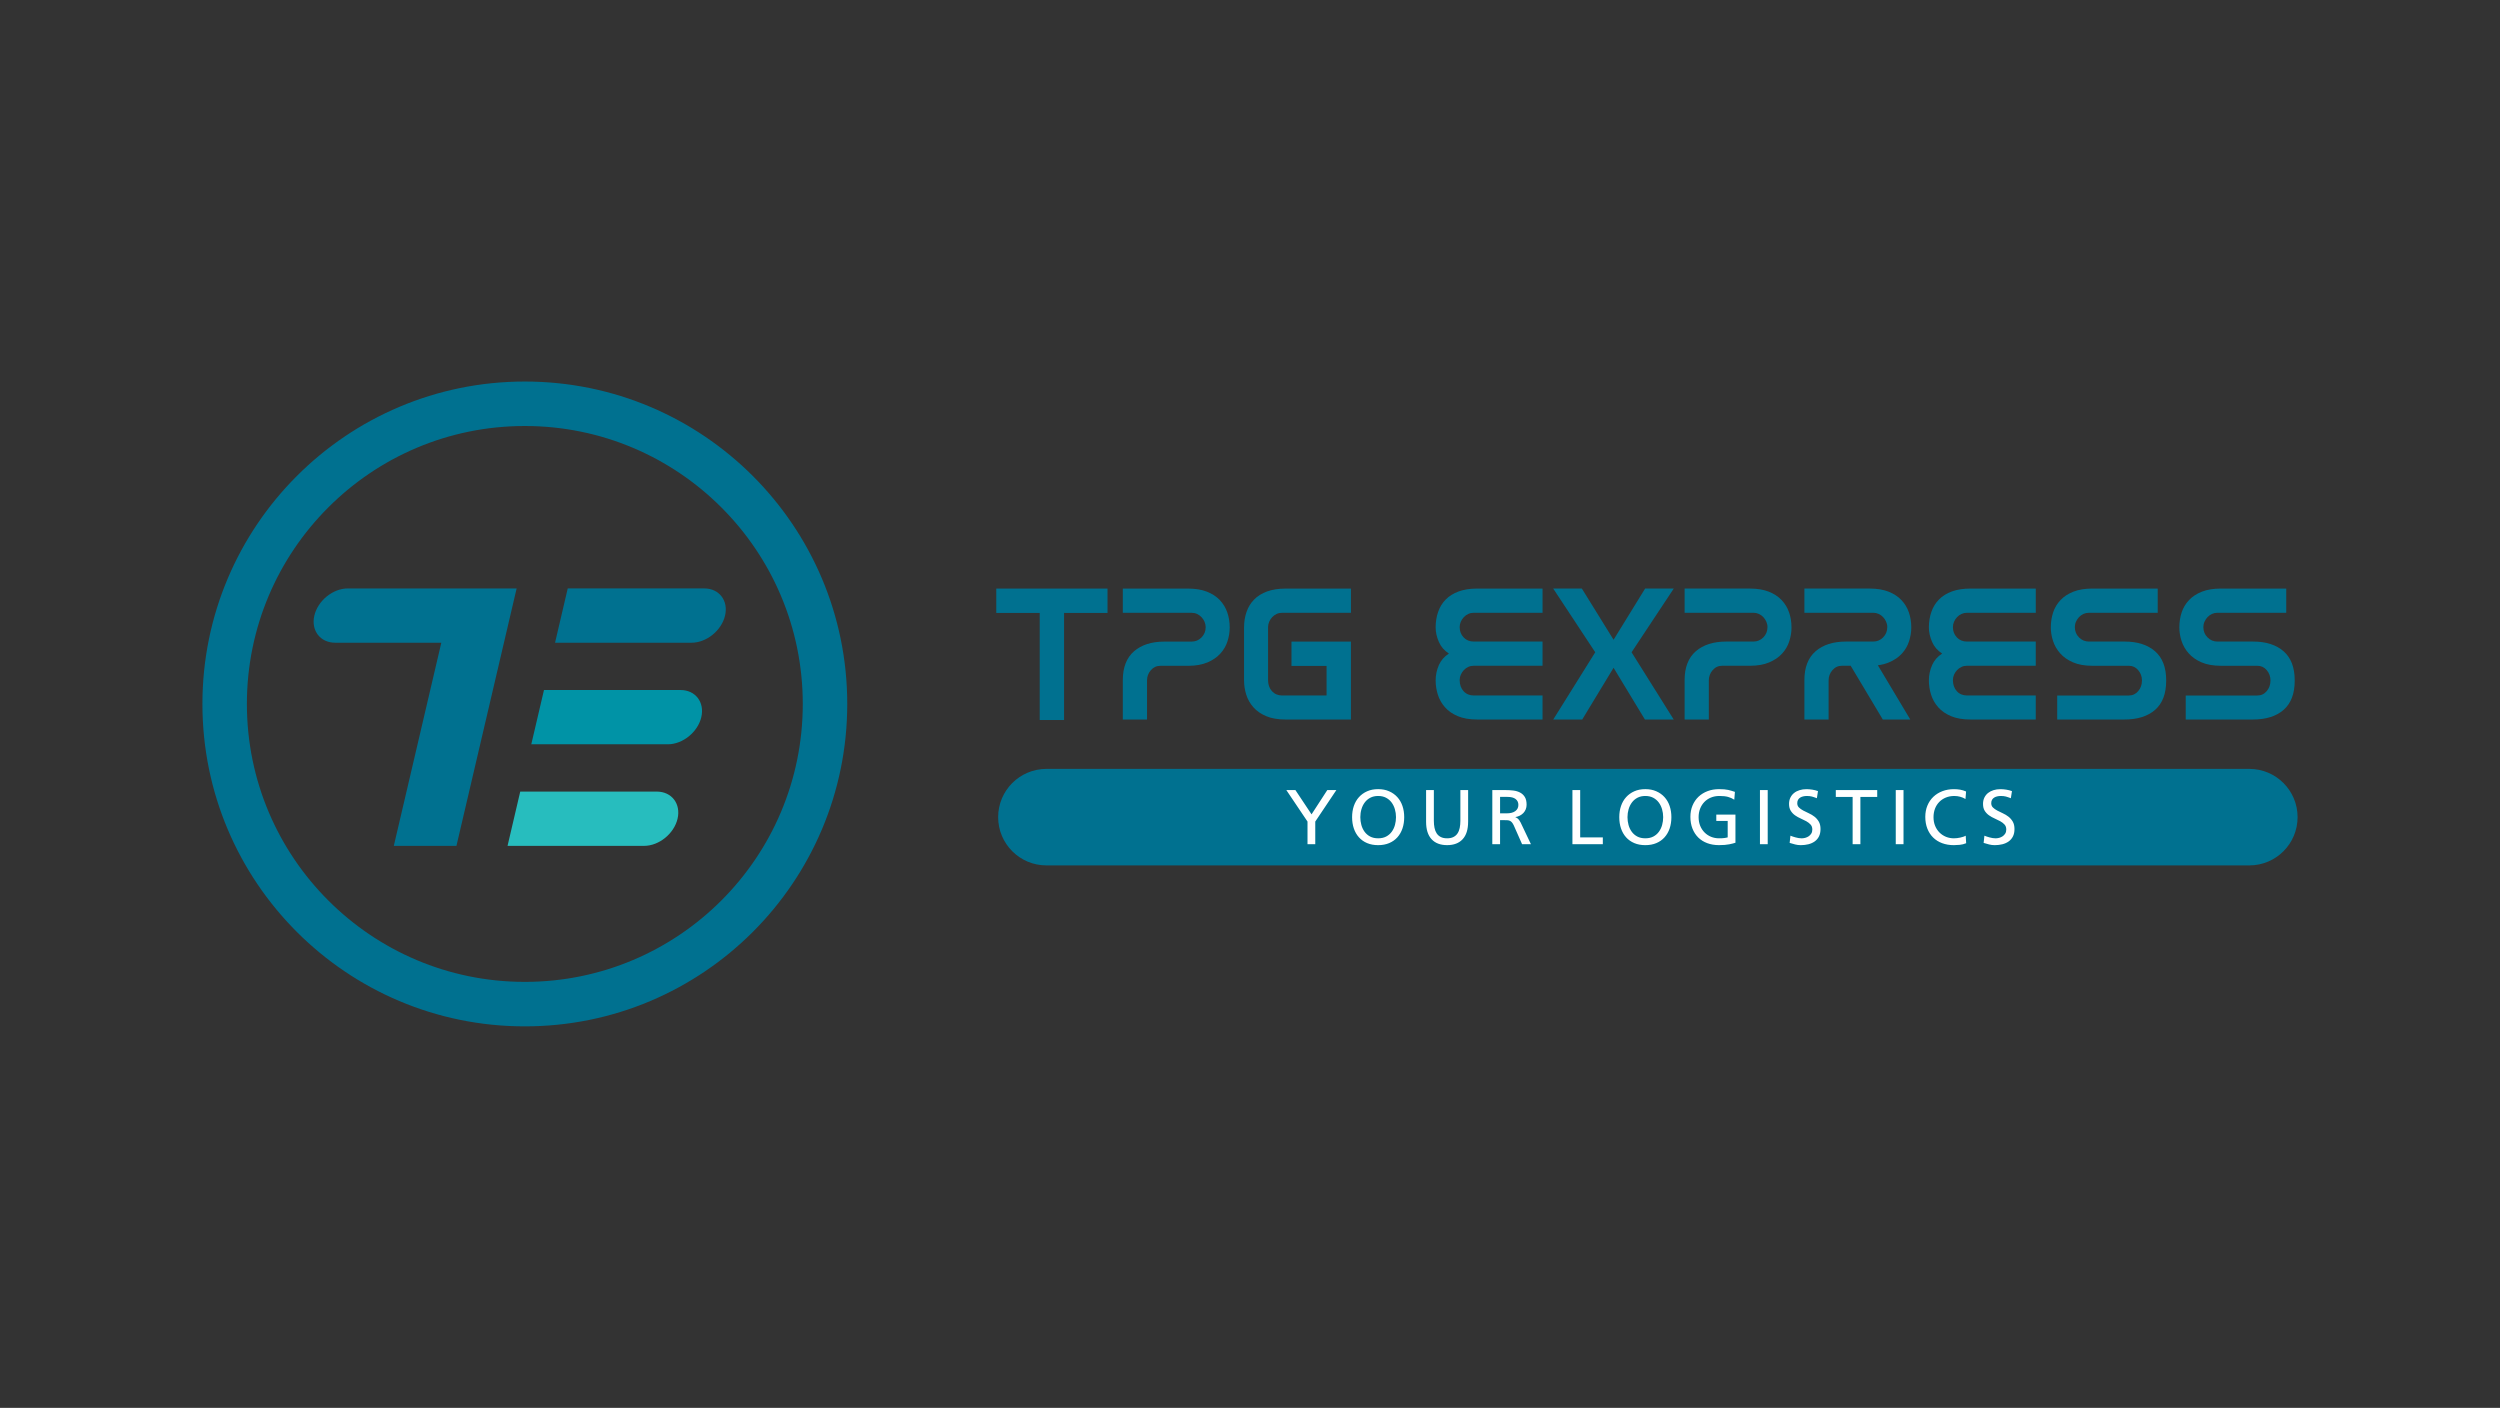 <?xml version="1.0" encoding="UTF-8"?>
<!-- Generator: Adobe Illustrator 15.0.0, SVG Export Plug-In  -->
<svg xmlns="http://www.w3.org/2000/svg" xmlns:xlink="http://www.w3.org/1999/xlink" xmlns:a="http://ns.adobe.com/AdobeSVGViewerExtensions/3.0/" version="1.1" x="0px" y="0px" width="380px" height="214px" viewBox="-30.768 -57.993 380 214" xml:space="preserve">
<rect x="-30.768" y="-57.993" width="380" height="214" fill="#333333" stroke="none"/>
<defs>
</defs>
<g>
	<g>
		<defs>
			<rect id="SVGID_1_" width="318.465" height="98.014"></rect>
		</defs>
		<clipPath id="SVGID_3_">
			<use xlink:href="#SVGID_1_" overflow="visible"></use>
		</clipPath>
		<g clip-path="url(#SVGID_3_)">
			<defs>
				<rect id="SVGID_2_" width="318.465" height="98.014"></rect>
			</defs>
			<clipPath id="SVGID_4_">
				<use xlink:href="#SVGID_2_" overflow="visible"></use>
			</clipPath>
			<path clip-path="url(#SVGID_4_)" fill="#007190" d="M78.88,19.134C71.236,11.488,60.672,6.759,49.006,6.759     c-11.667,0-22.229,4.729-29.873,12.375C11.488,26.778,6.759,37.341,6.759,49.007s4.729,22.229,12.375,29.874     c7.644,7.644,18.206,12.372,29.873,12.372c11.666,0,22.229-4.729,29.874-12.372c7.645-7.646,12.373-18.208,12.373-29.874     S86.525,26.778,78.88,19.134 M49.006,0C62.539,0,74.792,5.486,83.66,14.355c8.867,8.867,14.354,21.12,14.354,34.652     S92.527,74.792,83.66,83.661c-8.869,8.868-21.122,14.354-34.654,14.354c-13.532,0-25.785-5.485-34.652-14.354     C5.486,74.792,0,62.54,0,49.007s5.486-25.785,14.354-34.652C23.222,5.486,35.475,0,49.006,0"></path>
			<path clip-path="url(#SVGID_4_)" fill-rule="evenodd" clip-rule="evenodd" fill="#007190" d="M29.091,70.581h9.521l9.148-39.132     h-4.905h-4.615H22.104c-2.271,0-4.56,1.855-5.09,4.126c-0.531,2.269,0.891,4.125,3.162,4.125h16.136L29.091,70.581z"></path>
			<path clip-path="url(#SVGID_4_)" fill-rule="evenodd" clip-rule="evenodd" fill="#27BDBE" d="M69.06,62.328H48.308l-1.929,8.251     h20.752c2.27,0,4.56-1.854,5.09-4.126C72.752,64.184,71.331,62.328,69.06,62.328"></path>
			<path clip-path="url(#SVGID_4_)" fill-rule="evenodd" clip-rule="evenodd" fill="#0093A6" d="M72.669,46.889H51.918l-1.93,8.251     h20.753c2.27,0,4.559-1.856,5.09-4.125C76.361,48.744,74.939,46.889,72.669,46.889"></path>
			<path clip-path="url(#SVGID_4_)" fill-rule="evenodd" clip-rule="evenodd" fill="#007190" d="M76.28,31.447H55.528L53.599,39.7     h20.752c2.27,0,4.56-1.856,5.09-4.126C79.972,33.305,78.549,31.447,76.28,31.447"></path>
			<path clip-path="url(#SVGID_4_)" fill="#007190" d="M258.248,33.218c-0.515-0.543-1.178-0.975-1.97-1.284     c-0.79-0.31-1.747-0.465-2.839-0.465h-9.938v3.679h10.479c0.283,0,0.556,0.061,0.812,0.177c0.249,0.119,0.476,0.277,0.664,0.475     c0.192,0.2,0.348,0.436,0.465,0.698c0.116,0.261,0.177,0.539,0.177,0.825c0,0.623-0.206,1.133-0.627,1.563     c-0.421,0.429-0.916,0.639-1.521,0.639h-4.14c-1.925,0-3.473,0.494-4.601,1.468c-1.134,0.979-1.709,2.456-1.709,4.384v5.996h3.68     v-5.94c0-0.597,0.196-1.125,0.585-1.564c0.393-0.448,0.865-0.666,1.443-0.666h1.328l4.882,8.17h4.177l-4.928-8.244     c0.626-0.081,1.189-0.226,1.684-0.436c0.799-0.335,1.46-0.785,1.966-1.338c0.507-0.554,0.875-1.188,1.096-1.885     c0.222-0.693,0.334-1.397,0.334-2.09c0-0.81-0.121-1.576-0.363-2.277C259.146,34.396,258.76,33.763,258.248,33.218"></path>
			<path clip-path="url(#SVGID_4_)" fill="#007190" d="M190.951,31.905c-0.794,0.291-1.457,0.702-1.968,1.228     c-0.517,0.522-0.904,1.157-1.153,1.883c-0.254,0.719-0.379,1.515-0.379,2.363c0,0.72,0.166,1.466,0.495,2.216     c0.308,0.71,0.819,1.298,1.52,1.754c-0.7,0.455-1.21,1.04-1.52,1.739c-0.329,0.743-0.495,1.533-0.495,2.346     c0,0.731,0.11,1.457,0.334,2.162c0.219,0.704,0.583,1.347,1.08,1.91c0.493,0.563,1.149,1.021,1.954,1.358     c0.8,0.339,1.791,0.509,2.94,0.509h9.938V47.72h-10.453c-0.631,0-1.149-0.217-1.545-0.649c-0.397-0.433-0.598-1.003-0.598-1.694     c0-0.287,0.06-0.564,0.175-0.825c0.119-0.262,0.274-0.497,0.464-0.697c0.193-0.201,0.415-0.36,0.665-0.476     c0.253-0.117,0.525-0.176,0.812-0.176h10.48v-3.679h-10.453c-0.631,0-1.151-0.214-1.546-0.635     c-0.4-0.431-0.597-0.941-0.597-1.566c0-0.288,0.06-0.565,0.175-0.825c0.117-0.262,0.274-0.497,0.464-0.696     c0.19-0.201,0.415-0.361,0.665-0.476c0.254-0.117,0.525-0.177,0.812-0.177h10.48v-3.68h-9.938     C192.685,31.469,191.741,31.615,190.951,31.905"></path>
			<polygon clip-path="url(#SVGID_4_)" fill="#007190" points="223.644,31.469 219.288,31.469 214.494,39.252 209.674,31.469      205.321,31.469 211.707,41.153 205.325,51.373 209.73,51.373 214.495,43.509 219.225,51.319 219.259,51.373 223.636,51.373      217.229,41.153 223.527,31.644    "></polygon>
			<path clip-path="url(#SVGID_4_)" fill="#007190" d="M240.039,33.218c-0.515-0.543-1.176-0.975-1.968-1.284     c-0.791-0.31-1.748-0.465-2.84-0.465h-9.938v3.679h10.48c0.283,0,0.557,0.061,0.811,0.177c0.249,0.119,0.476,0.277,0.664,0.475     c0.19,0.2,0.349,0.436,0.465,0.698c0.117,0.261,0.177,0.539,0.177,0.825c0,0.623-0.206,1.133-0.626,1.563     c-0.422,0.429-0.918,0.639-1.521,0.639h-4.139c-1.925,0-3.474,0.494-4.602,1.468c-1.134,0.979-1.709,2.456-1.709,4.384v5.996     h3.679v-5.94c0-0.597,0.198-1.125,0.586-1.564c0.393-0.448,0.865-0.666,1.444-0.666h4.229c1.133,0,2.113-0.17,2.913-0.509     c0.798-0.335,1.46-0.785,1.966-1.338c0.507-0.554,0.875-1.188,1.096-1.885c0.222-0.693,0.334-1.397,0.334-2.09     c0-0.81-0.122-1.576-0.363-2.277C240.937,34.396,240.553,33.763,240.039,33.218"></path>
			<path clip-path="url(#SVGID_4_)" fill="#007190" d="M265.924,31.905c-0.792,0.291-1.455,0.702-1.968,1.228     c-0.516,0.522-0.904,1.157-1.153,1.883c-0.253,0.721-0.381,1.517-0.381,2.363c0,0.716,0.167,1.461,0.497,2.216     c0.307,0.71,0.817,1.298,1.519,1.754c-0.701,0.455-1.212,1.04-1.519,1.739c-0.33,0.749-0.497,1.537-0.497,2.346     c0,0.729,0.112,1.456,0.334,2.162c0.221,0.705,0.583,1.347,1.08,1.91c0.494,0.563,1.151,1.021,1.953,1.358     c0.803,0.339,1.792,0.509,2.941,0.509h9.938V47.72h-10.452c-0.631,0-1.148-0.217-1.544-0.649     c-0.396-0.433-0.599-1.003-0.599-1.694c0-0.287,0.061-0.566,0.176-0.825c0.119-0.264,0.272-0.497,0.463-0.697     c0.194-0.201,0.417-0.36,0.666-0.476c0.252-0.117,0.525-0.176,0.811-0.176h10.479v-3.679h-10.452     c-0.631,0-1.151-0.214-1.544-0.635c-0.402-0.428-0.599-0.941-0.599-1.566c0-0.29,0.061-0.566,0.176-0.825     c0.117-0.263,0.272-0.497,0.463-0.696c0.192-0.202,0.417-0.361,0.666-0.476c0.254-0.117,0.525-0.177,0.811-0.177h10.479v-3.68     h-9.938C267.658,31.469,266.713,31.615,265.924,31.905"></path>
			<path clip-path="url(#SVGID_4_)" fill="#007190" d="M296.795,40.995c-1.122-0.975-2.666-1.47-4.589-1.47h-5.453     c-0.593,0-1.105-0.215-1.521-0.639c-0.42-0.428-0.623-0.94-0.623-1.563c0-0.289,0.06-0.567,0.177-0.825     c0.115-0.262,0.271-0.496,0.462-0.697c0.193-0.2,0.416-0.36,0.666-0.476c0.252-0.116,0.524-0.176,0.811-0.176h10.479v-3.68     h-9.936c-1.111,0-2.076,0.156-2.87,0.466c-0.792,0.31-1.453,0.742-1.967,1.283c-0.516,0.545-0.895,1.178-1.126,1.885     c-0.232,0.703-0.349,1.47-0.349,2.276c0,0.672,0.113,1.362,0.335,2.05c0.221,0.682,0.584,1.315,1.08,1.879     c0.496,0.563,1.152,1.026,1.953,1.373c0.802,0.347,1.791,0.523,2.943,0.523h5.541c0.578,0,1.047,0.215,1.427,0.661     c0.382,0.443,0.576,0.972,0.576,1.568c0,0.637-0.194,1.185-0.576,1.627c-0.382,0.448-0.85,0.662-1.427,0.662h-10.88v3.65h10.222     c1.979,0,3.545-0.494,4.659-1.47c1.115-0.978,1.68-2.453,1.68-4.383v-0.143C298.489,43.448,297.92,41.973,296.795,40.995"></path>
			<path clip-path="url(#SVGID_4_)" fill="#007190" d="M316.33,40.995c-1.12-0.975-2.666-1.47-4.587-1.47h-5.454     c-0.597,0-1.105-0.215-1.52-0.639c-0.421-0.43-0.625-0.94-0.625-1.563c0-0.288,0.059-0.565,0.177-0.825     c0.117-0.262,0.275-0.496,0.464-0.697c0.192-0.2,0.416-0.36,0.665-0.476c0.252-0.116,0.524-0.176,0.811-0.176h10.479v-3.68     h-9.938c-1.111,0-2.076,0.156-2.869,0.466c-0.792,0.311-1.456,0.742-1.967,1.283c-0.514,0.545-0.894,1.178-1.126,1.885     c-0.231,0.704-0.348,1.47-0.348,2.276c0,0.677,0.111,1.364,0.334,2.05c0.221,0.682,0.585,1.315,1.08,1.879     c0.495,0.563,1.151,1.026,1.952,1.373c0.804,0.347,1.792,0.523,2.943,0.523h5.542c0.581,0,1.047,0.215,1.43,0.661     c0.379,0.444,0.572,0.972,0.572,1.568c0,0.637-0.193,1.184-0.572,1.627c-0.383,0.448-0.852,0.662-1.43,0.662h-10.879v3.65h10.221     c1.978,0,3.546-0.494,4.659-1.47c1.114-0.978,1.681-2.453,1.681-4.383v-0.143C318.026,43.45,317.456,41.975,316.33,40.995"></path>
			<path clip-path="url(#SVGID_4_)" fill="#007190" d="M154.644,33.221c-0.515-0.542-1.176-0.973-1.968-1.283     c-0.791-0.31-1.747-0.465-2.84-0.465h-9.937v3.68h10.481c0.283,0,0.556,0.059,0.81,0.176c0.25,0.118,0.476,0.277,0.664,0.476     c0.192,0.2,0.348,0.433,0.465,0.698c0.117,0.26,0.176,0.538,0.176,0.824c0,0.624-0.205,1.133-0.626,1.564     c-0.42,0.429-0.917,0.638-1.521,0.638h-4.138c-1.925,0-3.473,0.494-4.601,1.469c-1.135,0.98-1.71,2.455-1.71,4.383v5.995h3.681     v-5.938c0-0.596,0.197-1.125,0.584-1.566c0.392-0.446,0.866-0.663,1.445-0.663h4.228c1.134,0,2.114-0.172,2.915-0.51     c0.799-0.334,1.46-0.787,1.966-1.34c0.506-0.553,0.874-1.186,1.096-1.885c0.222-0.692,0.333-1.396,0.333-2.089     c0-0.81-0.121-1.576-0.364-2.278C155.542,34.4,155.158,33.767,154.644,33.221"></path>
			<polygon clip-path="url(#SVGID_4_)" fill-rule="evenodd" clip-rule="evenodd" fill="#007190" points="127.268,51.448      130.971,51.448 130.971,35.172 137.574,35.172 137.574,31.47 130.971,31.47 127.268,31.47 120.666,31.47 120.666,35.172      127.268,35.172    "></polygon>
			<path clip-path="url(#SVGID_4_)" fill="#007190" d="M161.829,31.908c-0.794,0.289-1.457,0.702-1.968,1.227     c-0.516,0.522-0.904,1.158-1.154,1.883c-0.252,0.72-0.379,1.515-0.379,2.364v8.055c0,0.73,0.111,1.456,0.334,2.16     c0.219,0.705,0.584,1.349,1.08,1.912c0.494,0.563,1.15,1.02,1.954,1.357c0.8,0.338,1.791,0.509,2.941,0.509h6.234h3.703v-3.652     v-4.49v-2.376v-1.325h-9.036v3.702h5.333v4.49h-6.749c-0.631,0-1.15-0.219-1.545-0.65c-0.396-0.432-0.599-1.001-0.599-1.694     c-0.001-2.685-0.004-5.369,0-8.054c0-0.287,0.06-0.565,0.176-0.826c0.116-0.261,0.274-0.496,0.464-0.695     c0.191-0.2,0.415-0.36,0.665-0.476c0.253-0.117,0.524-0.177,0.811-0.177h10.48v-3.678h-9.938     C163.563,31.474,162.619,31.619,161.829,31.908"></path>
			<path clip-path="url(#SVGID_4_)" fill="#007190" d="M311.13,73.548H128.287c-4.052,0-7.336-3.284-7.336-7.336     s3.284-7.334,7.336-7.334H311.13c4.051,0,7.335,3.282,7.335,7.334S315.181,73.548,311.13,73.548"></path>
			<path clip-path="url(#SVGID_4_)" fill="#FFFFFF" d="M274.881,63.336c-0.149-0.055-0.285-0.104-0.406-0.147     c-0.123-0.043-0.243-0.08-0.36-0.111s-0.239-0.054-0.366-0.065c-0.125-0.013-0.263-0.018-0.411-0.018     c-0.165,0-0.333,0.018-0.502,0.054c-0.168,0.035-0.324,0.093-0.465,0.177c-0.142,0.082-0.257,0.194-0.343,0.336     c-0.085,0.142-0.129,0.317-0.129,0.529c0,0.268,0.086,0.486,0.259,0.654c0.174,0.17,0.392,0.324,0.654,0.466     s0.549,0.281,0.855,0.418c0.307,0.139,0.591,0.31,0.854,0.514c0.263,0.205,0.481,0.457,0.654,0.754     c0.173,0.3,0.259,0.674,0.259,1.12c0,0.441-0.078,0.816-0.235,1.126c-0.157,0.311-0.374,0.563-0.648,0.76     c-0.275,0.197-0.596,0.341-0.961,0.432c-0.366,0.09-0.753,0.135-1.161,0.135c-0.291,0-0.575-0.035-0.854-0.106     c-0.279-0.07-0.557-0.149-0.831-0.236l0.118-1.096c0.103,0.04,0.219,0.083,0.354,0.131c0.133,0.047,0.274,0.09,0.423,0.128     c0.15,0.04,0.306,0.074,0.468,0.103c0.16,0.026,0.315,0.039,0.465,0.039c0.165,0,0.344-0.025,0.537-0.075     c0.191-0.051,0.365-0.13,0.523-0.236c0.157-0.106,0.289-0.243,0.395-0.412c0.106-0.17,0.159-0.376,0.159-0.619     c0-0.308-0.087-0.557-0.259-0.748c-0.173-0.193-0.391-0.362-0.654-0.507c-0.263-0.146-0.549-0.285-0.854-0.419     c-0.307-0.134-0.593-0.292-0.854-0.478c-0.263-0.185-0.482-0.415-0.655-0.69c-0.172-0.275-0.258-0.624-0.258-1.048     c0-0.361,0.068-0.682,0.206-0.962c0.137-0.278,0.323-0.513,0.56-0.701s0.515-0.332,0.837-0.43     c0.321-0.098,0.668-0.147,1.037-0.147c0.275,0,0.566,0.023,0.872,0.07c0.307,0.047,0.603,0.122,0.886,0.224L274.881,63.336z      M267.984,63.456c-0.518-0.308-1.084-0.461-1.698-0.461c-0.471,0-0.9,0.081-1.289,0.241c-0.39,0.162-0.724,0.385-1.002,0.673     c-0.28,0.287-0.494,0.626-0.645,1.019c-0.147,0.395-0.223,0.822-0.223,1.286c0,0.487,0.08,0.926,0.242,1.32     c0.161,0.393,0.383,0.729,0.665,1.014c0.283,0.283,0.613,0.5,0.991,0.656c0.377,0.151,0.777,0.227,1.202,0.227     c0.148,0,0.306-0.01,0.471-0.028c0.165-0.021,0.329-0.047,0.489-0.082c0.161-0.036,0.314-0.078,0.46-0.125     c0.146-0.048,0.27-0.103,0.372-0.165l0.07,1.144c-0.314,0.134-0.645,0.217-0.991,0.249c-0.345,0.029-0.64,0.046-0.884,0.046     c-0.651,0-1.245-0.101-1.78-0.301c-0.534-0.199-0.99-0.487-1.366-0.86c-0.378-0.373-0.671-0.826-0.879-1.354     c-0.208-0.532-0.313-1.122-0.313-1.775c0-0.637,0.108-1.215,0.325-1.732c0.215-0.519,0.518-0.963,0.907-1.333     c0.389-0.368,0.849-0.653,1.379-0.854c0.531-0.201,1.108-0.301,1.739-0.301c0.322,0,0.636,0.025,0.942,0.076     c0.307,0.054,0.609,0.144,0.907,0.277L267.984,63.456z M257.387,62.099h1.179v8.229h-1.179V62.099z M250.832,63.136h-2.558     v-1.037h6.295v1.037h-2.558v7.191h-1.18V63.136z M245.397,63.336c-0.148-0.055-0.284-0.104-0.406-0.147     c-0.122-0.043-0.242-0.08-0.359-0.111c-0.118-0.031-0.239-0.054-0.365-0.065c-0.126-0.013-0.263-0.018-0.413-0.018     c-0.164,0-0.332,0.018-0.5,0.054c-0.17,0.035-0.325,0.093-0.467,0.177c-0.142,0.082-0.255,0.194-0.342,0.336     c-0.086,0.142-0.129,0.317-0.129,0.529c0,0.268,0.085,0.486,0.259,0.654c0.173,0.17,0.391,0.324,0.655,0.466     c0.263,0.142,0.547,0.281,0.854,0.418c0.307,0.139,0.592,0.31,0.854,0.514c0.264,0.205,0.479,0.457,0.655,0.754     c0.172,0.3,0.259,0.674,0.259,1.12c0,0.441-0.079,0.816-0.235,1.126c-0.157,0.311-0.374,0.563-0.649,0.76     c-0.275,0.197-0.596,0.341-0.96,0.432c-0.365,0.09-0.753,0.135-1.161,0.135c-0.291,0-0.576-0.035-0.854-0.106     c-0.279-0.07-0.557-0.149-0.832-0.236l0.118-1.096c0.103,0.04,0.221,0.083,0.354,0.131c0.133,0.047,0.274,0.09,0.425,0.128     c0.149,0.04,0.305,0.074,0.465,0.103c0.161,0.026,0.316,0.039,0.467,0.039c0.165,0,0.343-0.025,0.536-0.075     c0.191-0.051,0.367-0.13,0.524-0.236s0.289-0.243,0.395-0.412c0.106-0.17,0.159-0.376,0.159-0.619     c0-0.308-0.086-0.557-0.26-0.748c-0.173-0.193-0.391-0.362-0.653-0.507c-0.263-0.146-0.548-0.285-0.854-0.419     s-0.592-0.292-0.855-0.478c-0.263-0.185-0.48-0.415-0.654-0.69c-0.173-0.275-0.261-0.624-0.261-1.048     c0-0.361,0.071-0.682,0.208-0.962c0.138-0.278,0.324-0.513,0.562-0.701c0.234-0.188,0.514-0.332,0.836-0.43     c0.321-0.098,0.668-0.147,1.036-0.147c0.275,0,0.566,0.023,0.873,0.07s0.602,0.122,0.884,0.224L245.397,63.336z M236.745,62.099     h1.179v8.229h-1.179V62.099z M232.844,63.561c-0.292-0.189-0.607-0.331-0.95-0.425c-0.342-0.095-0.778-0.142-1.313-0.142     c-0.472,0-0.902,0.081-1.29,0.241c-0.39,0.162-0.724,0.388-1.003,0.678c-0.278,0.292-0.493,0.634-0.643,1.026     c-0.15,0.393-0.224,0.817-0.224,1.273c0,0.487,0.081,0.926,0.241,1.32c0.16,0.393,0.384,0.729,0.667,1.014     c0.283,0.283,0.612,0.5,0.989,0.656c0.377,0.151,0.777,0.227,1.202,0.227c0.204,0,0.373-0.003,0.507-0.012     c0.134-0.007,0.25-0.019,0.349-0.035c0.097-0.016,0.183-0.029,0.254-0.047l0.211-0.048v-2.498h-1.732v-0.967h2.911v4.279     c-0.228,0.078-0.542,0.159-0.942,0.241c-0.4,0.083-0.924,0.124-1.567,0.124c-0.653,0-1.246-0.101-1.78-0.301     c-0.534-0.199-0.99-0.487-1.368-0.86c-0.376-0.373-0.669-0.826-0.878-1.354c-0.208-0.532-0.313-1.122-0.313-1.775     c0-0.637,0.107-1.215,0.324-1.732c0.216-0.519,0.52-0.963,0.907-1.333c0.39-0.368,0.849-0.653,1.381-0.854     c0.53-0.201,1.109-0.301,1.737-0.301c0.298,0,0.562,0.01,0.79,0.028c0.229,0.021,0.433,0.05,0.613,0.089     c0.181,0.04,0.352,0.085,0.513,0.137c0.16,0.05,0.328,0.103,0.501,0.159L232.844,63.561z M216.611,66.213     c0,0.408,0.053,0.806,0.158,1.19c0.106,0.384,0.27,0.729,0.49,1.031c0.22,0.303,0.501,0.544,0.843,0.726     c0.342,0.18,0.748,0.27,1.22,0.27s0.878-0.09,1.22-0.27c0.342-0.182,0.623-0.423,0.843-0.726s0.383-0.647,0.49-1.031     c0.105-0.385,0.159-0.782,0.159-1.19c0-0.417-0.058-0.82-0.172-1.209c-0.113-0.389-0.282-0.732-0.507-1.031     c-0.224-0.3-0.505-0.536-0.843-0.713s-0.734-0.266-1.19-0.266c-0.457,0-0.854,0.089-1.191,0.266s-0.617,0.413-0.842,0.713     c-0.225,0.299-0.393,0.643-0.508,1.031C216.669,65.393,216.611,65.796,216.611,66.213 M215.362,66.213     c0-0.613,0.087-1.181,0.265-1.698c0.177-0.519,0.437-0.967,0.777-1.343c0.342-0.378,0.758-0.675,1.243-0.89     c0.488-0.218,1.046-0.325,1.675-0.325c0.621,0,1.177,0.107,1.668,0.325c0.491,0.215,0.908,0.512,1.25,0.89     c0.341,0.376,0.601,0.824,0.778,1.343c0.176,0.518,0.265,1.085,0.265,1.698c0,0.628-0.089,1.201-0.265,1.721     c-0.178,0.52-0.436,0.967-0.773,1.344c-0.337,0.377-0.751,0.669-1.243,0.878c-0.491,0.208-1.051,0.313-1.68,0.313     s-1.19-0.104-1.68-0.313c-0.492-0.209-0.906-0.501-1.244-0.878s-0.595-0.824-0.771-1.344     C215.449,67.415,215.362,66.841,215.362,66.213 M208.241,62.099h1.179v7.189h3.442v1.039h-4.621V62.099z M196.063,62.099h2.016     c0.409,0,0.805,0.023,1.186,0.07s0.722,0.149,1.021,0.308c0.299,0.156,0.537,0.38,0.718,0.671s0.271,0.684,0.271,1.179     c0,0.252-0.044,0.483-0.13,0.695c-0.087,0.213-0.206,0.399-0.358,0.561c-0.154,0.161-0.335,0.293-0.543,0.4     c-0.209,0.106-0.431,0.179-0.666,0.218v0.023c0.181,0.07,0.325,0.163,0.436,0.278c0.11,0.112,0.231,0.296,0.367,0.548     l1.555,3.277h-1.344l-1.262-2.853c-0.094-0.198-0.188-0.351-0.282-0.461c-0.094-0.11-0.197-0.189-0.307-0.241     c-0.11-0.052-0.23-0.08-0.359-0.089c-0.129-0.007-0.273-0.012-0.431-0.012h-0.707v3.655h-1.18V62.099z M197.243,65.635h1.001     c0.567,0,1.005-0.114,1.314-0.342c0.312-0.229,0.467-0.542,0.467-0.942c0-0.378-0.141-0.675-0.419-0.891s-0.69-0.324-1.231-0.324     h-1.132V65.635z M192.385,66.92c0,1.164-0.275,2.045-0.829,2.646c-0.554,0.602-1.343,0.902-2.363,0.902     c-1.021,0-1.811-0.301-2.364-0.902c-0.554-0.601-0.832-1.481-0.832-2.646v-4.821h1.18v4.67c0,0.392,0.034,0.751,0.101,1.077     c0.066,0.327,0.179,0.607,0.335,0.843c0.158,0.235,0.366,0.42,0.626,0.547c0.259,0.131,0.577,0.194,0.955,0.194     c0.377,0,0.694-0.063,0.954-0.194c0.259-0.127,0.468-0.312,0.625-0.547s0.269-0.516,0.336-0.843c0.066-0.326,0.1-0.686,0.1-1.077     v-4.67h1.178V66.92z M176.001,66.213c0,0.408,0.053,0.806,0.158,1.19c0.106,0.384,0.27,0.729,0.49,1.031     c0.22,0.303,0.501,0.544,0.843,0.726c0.341,0.18,0.748,0.27,1.22,0.27s0.878-0.09,1.22-0.27c0.342-0.182,0.623-0.423,0.843-0.726     c0.221-0.303,0.383-0.647,0.49-1.031c0.105-0.385,0.158-0.782,0.158-1.19c0-0.417-0.058-0.82-0.171-1.209     c-0.114-0.389-0.283-0.732-0.506-1.031c-0.226-0.3-0.505-0.536-0.844-0.713c-0.338-0.177-0.734-0.266-1.19-0.266     s-0.853,0.089-1.19,0.266c-0.339,0.177-0.62,0.413-0.843,0.713c-0.226,0.299-0.395,0.643-0.507,1.031     C176.057,65.393,176.001,65.796,176.001,66.213 M174.751,66.213c0-0.613,0.088-1.181,0.265-1.698     c0.178-0.519,0.438-0.967,0.778-1.343c0.342-0.378,0.756-0.675,1.244-0.89c0.487-0.218,1.045-0.325,1.674-0.325     c0.62,0,1.175,0.107,1.668,0.325c0.49,0.215,0.908,0.512,1.249,0.89c0.342,0.376,0.602,0.824,0.778,1.343     c0.177,0.518,0.265,1.085,0.265,1.698c0,0.628-0.088,1.201-0.265,1.721s-0.434,0.967-0.771,1.344     c-0.339,0.377-0.753,0.669-1.244,0.878c-0.491,0.208-1.052,0.313-1.68,0.313c-0.629,0-1.188-0.104-1.681-0.313     c-0.49-0.209-0.904-0.501-1.242-0.878c-0.339-0.377-0.596-0.824-0.773-1.344C174.839,67.415,174.751,66.841,174.751,66.213      M167.973,66.885l-3.218-4.786h1.379l2.452,3.689l2.393-3.689h1.379l-3.206,4.786v3.442h-1.179V66.885z"></path>
		</g>
	</g>
</g>
</svg>
